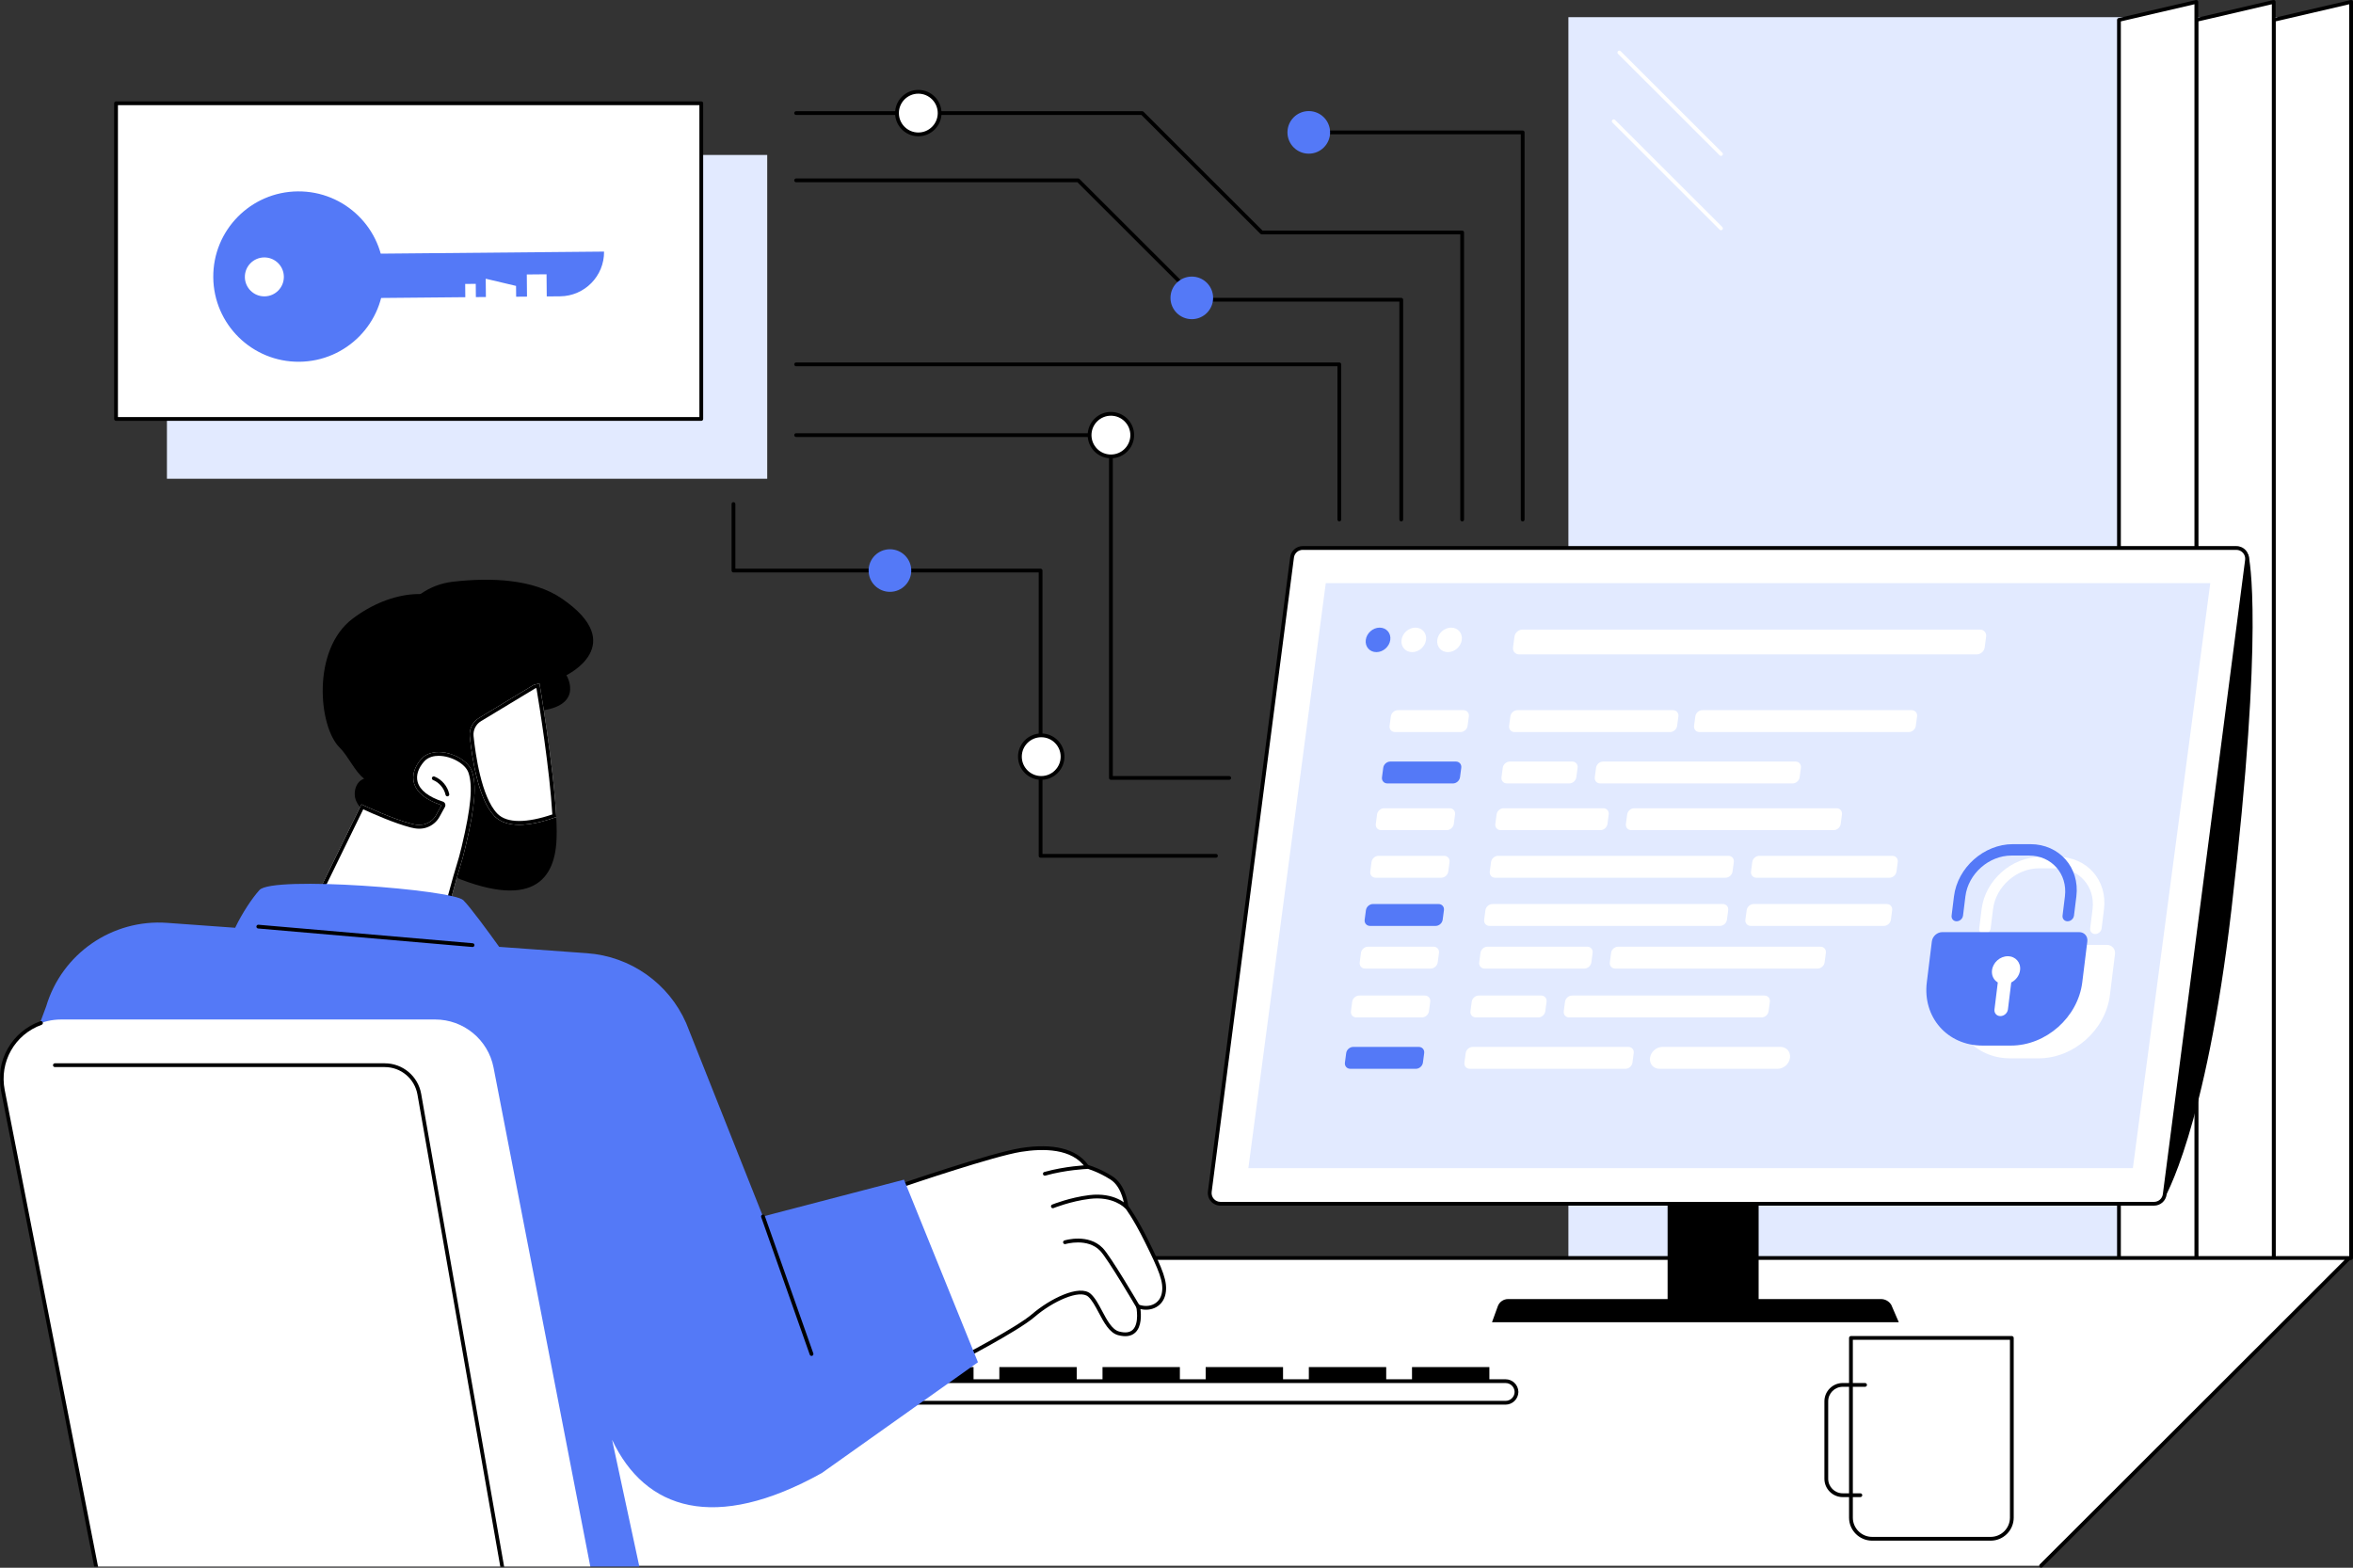 <?xml version="1.0" encoding="UTF-8"?> <svg xmlns="http://www.w3.org/2000/svg" width="1795" height="1196" viewBox="0 0 1795 1196" fill="none"><rect x="0" y="0" width="1795" height="1196" fill="#333333" stroke="none"/><path d="M1196.46 960.274L1789.75 960.274L1789.75 13.1L1196.46 13.1V960.274Z" fill="#E2EAFF"></path><path d="M1734.53 973.409L1793.56 959.666V1.435L1734.53 15.184V973.409Z" fill="white"></path><path d="M1734.53 974.847C1734.2 974.847 1733.88 974.736 1733.63 974.534C1733.29 974.259 1733.09 973.848 1733.09 973.41V15.185C1733.09 14.518 1733.55 13.937 1734.2 13.787L1793.23 0.037C1793.66 -0.061 1794.11 0.037 1794.46 0.312C1794.8 0.586 1795 0.998 1795 1.436V959.667C1795 960.333 1794.54 960.915 1793.89 961.065L1734.85 974.815C1734.74 974.841 1734.64 974.854 1734.53 974.854V974.847ZM1735.96 16.322V971.6L1792.12 958.523V3.246L1735.96 16.322Z" fill="black"></path><path d="M1675.49 973.409L1734.53 959.666V1.435L1675.49 15.184V973.409Z" fill="white"></path><path d="M1675.49 974.847C1675.17 974.847 1674.85 974.736 1674.59 974.534C1674.25 974.259 1674.05 973.848 1674.05 973.41V15.185C1674.05 14.518 1674.52 13.937 1675.16 13.787L1734.2 0.037C1734.62 -0.061 1735.08 0.037 1735.42 0.312C1735.76 0.586 1735.96 0.998 1735.96 1.436V959.667C1735.96 960.333 1735.5 960.915 1734.85 961.065L1675.82 974.815C1675.71 974.841 1675.6 974.854 1675.49 974.854V974.847ZM1676.94 16.322V971.6L1733.09 958.523V3.246L1676.94 16.322Z" fill="black"></path><path d="M1616.46 973.409L1675.49 959.666V1.435L1616.46 15.184V973.409Z" fill="white"></path><path d="M1616.46 974.847C1616.14 974.847 1615.82 974.736 1615.57 974.534C1615.23 974.259 1615.02 973.848 1615.02 973.41V15.185C1615.02 14.518 1615.49 13.937 1616.13 13.787L1675.17 0.037C1675.6 -0.061 1676.05 0.037 1676.39 0.312C1676.73 0.586 1676.94 0.998 1676.94 1.436V959.667C1676.94 960.333 1676.47 960.915 1675.82 961.065L1616.79 974.815C1616.68 974.841 1616.57 974.854 1616.46 974.854V974.847ZM1617.9 16.322V971.6L1674.05 958.523V3.246L1617.9 16.322Z" fill="black"></path><path d="M1312.89 118.952C1312.52 118.952 1312.15 118.808 1311.86 118.527L1234.3 41.062C1233.74 40.5 1233.74 39.592 1234.3 39.03C1234.86 38.468 1235.77 38.468 1236.33 39.03L1313.9 116.495C1314.46 117.057 1314.46 117.965 1313.9 118.527C1313.62 118.808 1313.25 118.952 1312.88 118.952H1312.89Z" fill="white"></path><path d="M1312.89 175.648C1312.52 175.648 1312.15 175.511 1311.86 175.223L1230.05 93.511C1229.48 92.949 1229.48 92.041 1230.05 91.479C1230.61 90.917 1231.52 90.917 1232.08 91.479L1313.9 173.191C1314.46 173.753 1314.46 174.661 1313.9 175.223C1313.62 175.504 1313.25 175.648 1312.88 175.648H1312.89Z" fill="white"></path><path d="M1557.08 1194.45H362.305V959.66H1792.17L1557.08 1194.45Z" fill="white"></path><path d="M1557.08 1195.88C1556.71 1195.88 1556.34 1195.74 1556.06 1195.46C1555.5 1194.9 1555.5 1193.99 1556.06 1193.43L1788.69 961.098H787.917C787.119 961.098 786.478 960.451 786.478 959.66C786.478 958.87 787.119 958.223 787.917 958.223H1792.17C1792.75 958.223 1793.27 958.576 1793.5 959.111C1793.72 959.647 1793.59 960.268 1793.18 960.68L1558.09 1195.47C1557.81 1195.75 1557.44 1195.89 1557.07 1195.89L1557.08 1195.88Z" fill="black"></path><path d="M1148.51 1070.13H514.231C509.612 1070.13 505.869 1066.39 505.869 1061.78V1062C505.869 1057.38 509.612 1053.65 514.231 1053.65H1148.51C1153.13 1053.65 1156.87 1057.38 1156.87 1062V1061.78C1156.87 1066.39 1153.13 1070.13 1148.51 1070.13Z" fill="white"></path><path d="M1148.51 1071.56H514.231C508.944 1071.56 504.626 1067.37 504.436 1062.13C504.436 1062.09 504.429 1062.04 504.429 1062V1061.77C504.429 1061.73 504.429 1061.68 504.436 1061.64C504.626 1056.41 508.951 1052.21 514.231 1052.21H1148.51C1153.79 1052.21 1158.11 1056.4 1158.3 1061.64C1158.3 1061.68 1158.31 1061.73 1158.31 1061.77V1062C1158.31 1062.04 1158.31 1062.09 1158.3 1062.13C1158.11 1067.36 1153.79 1071.56 1148.51 1071.56ZM507.315 1061.89C507.374 1065.65 510.456 1068.69 514.238 1068.69H1148.51C1152.3 1068.69 1155.38 1065.65 1155.44 1061.89C1155.38 1058.12 1152.3 1055.08 1148.51 1055.08H514.238C510.456 1055.08 507.374 1058.12 507.315 1061.89Z" fill="black"></path><path d="M1136.18 1042.91H1077.16V1053.01H1136.18V1042.91Z" fill="black"></path><path d="M1057.48 1042.91H998.454V1053.01H1057.48V1042.91Z" fill="black"></path><path d="M978.777 1042.91H919.755V1053.01H978.777V1042.91Z" fill="black"></path><path d="M900.078 1042.91H841.056V1053.01H900.078V1042.91Z" fill="black"></path><path d="M821.381 1042.91H762.359V1053.01H821.381V1042.91Z" fill="black"></path><path d="M742.676 1042.91H683.654V1053.01H742.676V1042.91Z" fill="black"></path><path d="M663.978 1042.91H604.956V1053.01H663.978V1042.91Z" fill="black"></path><path d="M585.28 1042.91H526.258V1053.01H585.28V1042.91Z" fill="black"></path><path d="M1412.01 1020.67H1534.74V1157.77C1534.74 1166.67 1527.5 1173.89 1518.59 1173.89H1428.15C1419.24 1173.89 1412 1166.67 1412 1157.77V1020.67H1412.01Z" fill="white"></path><path d="M1518.59 1175.33H1428.15C1418.45 1175.33 1410.56 1167.45 1410.56 1157.77V1020.67C1410.56 1019.87 1411.2 1019.23 1412 1019.23H1534.73C1535.53 1019.23 1536.17 1019.88 1536.17 1020.67V1157.77C1536.17 1167.45 1528.28 1175.33 1518.59 1175.33H1518.59ZM1413.45 1022.11V1157.76C1413.45 1165.86 1420.04 1172.44 1428.15 1172.44H1518.59C1526.7 1172.44 1533.3 1165.86 1533.3 1157.76V1022.11H1413.44H1413.45Z" fill="black"></path><path d="M1419.2 1142.1H1405.75C1398.04 1142.1 1391.76 1135.83 1391.76 1128.13V1069.04C1391.76 1061.34 1398.04 1055.07 1405.75 1055.07H1422.78C1423.58 1055.07 1424.22 1055.72 1424.22 1056.51C1424.22 1057.3 1423.58 1057.95 1422.78 1057.95H1405.75C1399.63 1057.95 1394.65 1062.92 1394.65 1069.04V1128.12C1394.65 1134.24 1399.63 1139.21 1405.75 1139.21H1419.2C1420 1139.21 1420.64 1139.86 1420.64 1140.65C1420.64 1141.44 1420 1142.08 1419.2 1142.08V1142.1Z" fill="black"></path><mask id="mask0_291_508" style="mask-type:luminance" maskUnits="userSpaceOnUse" x="0" y="341" width="1013" height="855"><path d="M1012.14 341.465H0V1195.07H1012.14V341.465Z" fill="white"></path></mask><g mask="url(#mask0_291_508)"><path d="M303.956 519.574C287.657 486.815 309.178 447.906 345.573 443.769C374.383 440.495 406.61 441.626 428.511 456.571C480.368 491.964 432.097 515.085 432.097 515.085C432.097 515.085 448.658 542.172 402.147 542.871C392.208 543.021 355.021 564.031 345.344 563.554C329.718 562.789 315.25 542.283 303.95 519.574H303.956Z" fill="black"></path><path d="M424.382 643.412C424.808 638.034 424.749 631.114 424.343 623.311C409.647 628.591 387.844 633.675 377.198 622.579C360.296 604.955 357.613 552.427 357.613 552.427L407.114 522.491L317.476 544.984C317.476 544.984 254.56 623.69 327.062 660.031C399.563 696.371 421.778 676.061 424.376 643.412H424.382Z" fill="black"></path><path d="M377.198 622.578C387.844 633.675 409.647 628.597 424.344 623.31C422.309 583.741 411.545 521.379 411.545 521.379L407.121 522.49L365.439 547.695C360.558 550.642 357.81 556.131 358.392 561.797C360.028 577.723 364.759 609.607 377.205 622.578H377.198Z" fill="white"></path><path d="M409.222 524.927C411.348 537.664 419.377 587.349 421.353 621.311C411.761 624.585 403.051 626.31 396.056 626.31C388.571 626.31 382.93 624.382 379.285 620.585C367.193 607.979 362.652 575.063 361.258 561.503C360.794 556.975 363.018 552.518 366.931 550.159L408.247 525.176L409.228 524.927H409.222ZM411.545 521.379L407.121 522.49L365.439 547.695C360.558 550.642 357.81 556.131 358.392 561.797C360.028 577.723 364.759 609.607 377.205 622.578C381.863 627.434 388.656 629.192 396.056 629.192C405.57 629.192 416.086 626.284 424.35 623.31C422.315 583.741 411.551 521.379 411.551 521.379H411.545Z" fill="black"></path><path d="M277.789 594.06C271.317 596.138 269.027 604.855 271.723 611.083C274.425 617.311 280.524 621.35 286.636 624.31C296.058 628.871 306.279 631.733 316.676 633.027C323.089 633.825 329.953 633.942 335.594 630.806C342.543 626.943 346.109 619.049 348.628 611.515C354.053 595.315 356.821 578.232 356.794 561.15C356.781 553.687 355.95 545.545 350.735 540.199C344.682 534.004 358.725 473.23 352.96 466.767C334.592 446.188 298.224 449.854 268.909 472.04C237.789 495.592 242.814 554.197 259.088 570.305C265.795 576.945 270.558 588.492 277.789 594.053V594.06Z" fill="black"></path><path d="M257.701 710.858C263.917 713.322 315.584 733.809 334.672 714.668C337.367 711.963 337.328 710.558 343.342 688.221C352.012 655.998 351.685 660.428 355.061 646.195C362.802 613.547 363.489 598.451 360.047 588.433C355.957 576.527 331.478 567.587 321.375 579.01C311.272 590.44 311.894 606.13 336.864 614.227L332.702 621.781C330.922 625.009 328.03 627.329 324.66 628.506C320.479 629.969 316.553 629.12 313.772 628.407C299.625 624.768 279.222 615.246 275.735 613.606C261.83 642.052 247.919 670.505 234.014 698.952C239.098 702.095 247.192 706.683 257.701 710.852V710.858Z" fill="white"></path><path d="M334.639 576.613C344.225 576.613 355.035 582.697 357.332 589.376C360.8 599.479 359.334 615.751 352.267 645.537C350.664 652.294 349.931 654.712 348.603 659.097C347.202 663.717 345.082 670.703 340.567 687.478C339.533 691.314 338.676 694.536 337.956 697.254C334.495 710.304 334.246 711.023 332.637 712.637C327.84 717.447 320.093 719.884 309.61 719.884C290.359 719.884 267.647 711.703 258.774 708.187C251.53 705.312 244.477 701.848 237.77 697.862L257.478 657.548L277.102 617.411C284.68 620.887 301.077 628.108 313.072 631.199C314.982 631.689 317.279 632.193 319.824 632.193C321.853 632.193 323.809 631.866 325.635 631.226C329.771 629.775 333.186 626.919 335.247 623.168L339.409 615.614C339.821 614.862 339.88 613.967 339.566 613.17C339.252 612.372 338.591 611.758 337.78 611.49C326.95 607.981 320.315 602.805 318.601 596.525C317.253 591.604 319.013 586.056 323.561 580.913C326.715 577.352 331.334 576.6 334.658 576.6L334.639 576.613ZM334.639 573.731C329.496 573.731 324.68 575.293 321.382 579.018C311.279 590.448 311.9 606.138 336.87 614.235L332.709 621.789C330.929 625.017 328.037 627.337 324.667 628.514C322.985 629.102 321.349 629.317 319.805 629.317C317.515 629.317 315.434 628.84 313.772 628.415C299.625 624.776 279.222 615.254 275.735 613.614C261.83 642.06 247.919 670.513 234.014 698.96C239.098 702.103 247.192 706.69 257.701 710.86C261.974 712.552 287.722 722.766 309.604 722.766C319.556 722.766 328.704 720.656 334.672 714.67C337.367 711.964 337.328 710.559 343.342 688.223C352.012 655.999 351.685 660.43 355.061 646.197C362.802 613.549 363.489 598.453 360.047 588.435C357.292 580.41 345.265 573.731 334.632 573.731H334.639Z" fill="black"></path><path d="M341.306 607.514C340.639 607.514 340.043 607.05 339.899 606.377C338.832 601.398 335.083 596.954 330.352 595.059C329.613 594.765 329.259 593.922 329.554 593.19C329.848 592.451 330.692 592.092 331.425 592.392C337.105 594.673 341.43 599.796 342.713 605.776C342.883 606.554 342.386 607.318 341.607 607.481C341.502 607.501 341.404 607.514 341.306 607.514Z" fill="black"></path><path d="M684.622 905.441C684.622 905.441 756.024 880.916 778.763 877.282C801.501 873.649 820.15 876.825 829.246 889.999C829.246 889.999 837.89 892.273 847.894 898.632C857.899 904.99 859.267 920.432 859.267 920.432C859.267 920.432 865.294 927.902 874.71 946.918C885.421 968.562 889.511 977.802 887.692 986.886C885.873 995.969 876.862 999.786 868.225 996.61C868.225 996.61 873.636 1022.53 853.365 1017.17C843.216 1014.49 838.812 994.917 831.078 988.108C823.343 981.292 801.515 992.199 788.329 1003.55C775.138 1014.91 726.481 1039.88 726.481 1039.88L684.642 905.448L684.622 905.441Z" fill="white"></path><path d="M726.461 1041.31C726.271 1041.31 726.082 1041.27 725.905 1041.2C725.512 1041.04 725.211 1040.71 725.087 1040.3L683.248 905.865C683.019 905.12 683.418 904.33 684.158 904.075C687.076 903.068 755.933 879.464 778.54 875.857C803.406 871.884 821.236 876.341 830.136 888.75C832.177 889.345 839.866 891.815 848.673 897.416C858.318 903.545 860.347 917.21 860.661 919.87C861.943 921.549 867.616 929.339 876.005 946.277C887.005 968.502 890.983 977.782 889.105 987.166C888.222 991.564 885.696 995.132 881.992 997.204C878.505 999.151 874.238 999.648 870.005 998.648C870.541 1002.92 870.986 1011.92 866.105 1016.54C863.095 1019.39 858.678 1020.07 852.992 1018.57C846.363 1016.81 842.215 1009 838.204 1001.44C835.567 996.478 833.074 991.786 830.122 989.185C823.644 983.48 803.209 992.636 789.265 1004.64C776.1 1015.98 729.124 1040.14 727.135 1041.16C726.932 1041.27 726.703 1041.32 726.474 1041.32L726.461 1041.31ZM686.415 906.349L727.331 1037.81C735.674 1033.48 775.773 1012.44 787.374 1002.46C800.553 991.113 823.402 979.435 832.02 987.022C835.364 989.969 837.975 994.884 840.742 1000.09C844.466 1007.1 848.313 1014.35 853.725 1015.78C858.384 1017.02 861.884 1016.57 864.116 1014.46C869.35 1009.51 866.831 997.027 866.805 996.903C866.7 996.393 866.877 995.864 867.276 995.518C867.675 995.178 868.218 995.073 868.716 995.256C872.871 996.785 877.196 996.583 880.579 994.688C883.582 993.008 885.552 990.211 886.278 986.597C887.98 978.096 884.106 969.136 873.42 947.551C864.214 928.947 858.207 921.405 858.148 921.327C857.971 921.105 857.86 920.837 857.834 920.549C857.821 920.399 856.401 905.728 847.129 899.834C837.451 893.684 828.977 891.404 828.892 891.384C828.559 891.299 828.271 891.09 828.074 890.809C817.814 875.955 795.73 876.027 779.005 878.693C758.347 881.993 696.296 902.983 686.428 906.342L686.415 906.349Z" fill="black"></path><path d="M868.191 996.825C868.191 996.825 846.336 959.472 840.264 953.179C829.807 942.344 812.415 947.676 812.415 947.676L868.184 996.825H868.191Z" fill="white"></path><path d="M868.191 998.263C867.694 998.263 867.217 998.008 866.948 997.551C866.732 997.178 845.113 960.269 839.23 954.178C829.526 944.121 813.004 949.003 812.84 949.055C812.075 949.284 811.27 948.859 811.041 948.101C810.812 947.343 811.237 946.539 811.996 946.304C812.742 946.075 830.364 940.841 841.304 952.179C847.423 958.524 868.538 994.571 869.435 996.1C869.834 996.786 869.605 997.668 868.918 998.067C868.689 998.198 868.44 998.263 868.191 998.263Z" fill="black"></path><path d="M859.004 920.469C859.004 920.469 850.125 910.817 831.064 913.157C816.276 914.973 803.176 920.273 803.176 920.273L859.004 920.469Z" fill="white"></path><path d="M859.005 921.915C858.619 921.915 858.233 921.758 857.945 921.451C857.814 921.314 849.216 912.381 831.241 914.589C816.826 916.36 803.85 921.562 803.719 921.614C802.98 921.908 802.142 921.555 801.841 920.824C801.54 920.085 801.9 919.249 802.633 918.948C803.176 918.726 816.08 913.55 830.887 911.734C850.459 909.335 859.685 919.085 860.065 919.503C860.601 920.092 860.562 921 859.98 921.536C859.705 921.791 859.352 921.915 859.005 921.915Z" fill="black"></path><path d="M829.017 890.332C829.017 890.332 813.012 890.965 797.059 895.455L829.017 890.332Z" fill="white"></path><path d="M797.059 896.894C796.43 896.894 795.855 896.482 795.671 895.848C795.456 895.084 795.9 894.287 796.666 894.071C812.599 889.588 828.794 888.902 828.958 888.895C829.691 888.882 830.424 889.483 830.456 890.274C830.489 891.065 829.868 891.738 829.076 891.771C828.919 891.771 813.044 892.45 797.451 896.842C797.32 896.881 797.19 896.894 797.059 896.894Z" fill="black"></path><path d="M799.662 1384.55C784.285 1306.97 716.135 1251.06 636.939 1251.06H499.756L466.94 1098.38C492.146 1151.91 545.429 1169.12 626.921 1123.74L746.032 1039.22L689.614 899.926L582.033 928L523.463 780.54C510.121 750.12 481.015 729.581 447.853 727.182L380.802 722.333C372.446 710.701 358.862 692.149 353.444 686.738C345.37 678.674 208.068 667.865 197.972 678.955C192.331 685.15 184.813 696.475 179.395 707.774L127.564 704.029C85.634 700.997 47.23 727.483 35.223 767.725L23.15 800.275L231.265 1447.72L614.724 1447.23L622.334 1451.09H812.814L799.675 1384.57L799.662 1384.55Z" fill="#5479F7"></path><path d="M360.505 722.438C360.466 722.438 360.42 722.438 360.381 722.438L196.919 708.329C196.127 708.263 195.538 707.564 195.61 706.773C195.675 705.983 196.349 705.382 197.167 705.467L360.629 719.575C361.421 719.641 362.01 720.34 361.938 721.131C361.873 721.882 361.244 722.444 360.505 722.444V722.438Z" fill="black"></path><path d="M619.089 1034.39C618.493 1034.39 617.937 1034.02 617.728 1033.43L580.672 928.469C580.411 927.718 580.803 926.901 581.556 926.633C582.302 926.365 583.126 926.764 583.394 927.509L620.45 1032.47C620.712 1033.22 620.319 1034.04 619.567 1034.31C619.41 1034.37 619.246 1034.39 619.089 1034.39Z" fill="black"></path><path d="M123.436 1451.08L2.179 831.805C-3.318 803.797 18.151 777.742 46.733 777.742H331.943C353.687 777.742 372.381 793.138 376.517 814.462L485.086 1374.35H558.575C587.491 1374.35 612.258 1395.02 617.394 1423.43L622.106 1451.07H123.442L123.436 1451.08Z" fill="white"></path><path d="M622.099 1452.52H123.435C122.748 1452.52 122.153 1452.03 122.022 1451.35L0.765 832.08C-3.717 809.26 8.905 786.97 30.78 779.075C31.526 778.807 32.357 779.193 32.625 779.938C32.894 780.683 32.508 781.506 31.762 781.781C11.241 789.191 -0.609 810.116 3.598 831.531L124.633 1449.64H620.397L615.974 1423.68C610.962 1395.94 586.816 1375.79 558.575 1375.79H485.085C484.398 1375.79 483.803 1375.3 483.672 1374.63L474.675 1328.22C474.524 1327.44 475.035 1326.69 475.813 1326.54C476.599 1326.39 477.351 1326.9 477.502 1327.67L486.276 1372.91H558.582C588.217 1372.91 613.553 1394.05 618.814 1423.18L623.525 1450.84C623.597 1451.25 623.479 1451.68 623.205 1452.01C622.93 1452.33 622.531 1452.52 622.105 1452.52H622.099Z" fill="black"></path><path d="M474.525 1375.79H414.561C413.86 1375.79 413.265 1375.29 413.141 1374.6L318.463 835.002C316.33 822.86 305.828 814.045 293.487 814.045H41.872C41.073 814.045 40.432 813.398 40.432 812.607C40.432 811.816 41.073 811.169 41.872 811.169H293.487C307.228 811.169 318.928 820.985 321.303 834.506L415.771 1372.92H474.525C475.323 1372.92 475.964 1373.56 475.964 1374.35C475.964 1375.14 475.323 1375.79 474.525 1375.79Z" fill="black"></path></g><path d="M1115.42 397.778C1114.62 397.778 1113.98 397.131 1113.98 396.34V178.767H962.508C962.129 178.767 961.762 178.617 961.487 178.349L870.73 87.71H607.317C606.518 87.71 605.877 87.063 605.877 86.272C605.877 85.481 606.518 84.835 607.317 84.835H871.325C871.705 84.835 872.071 84.985 872.346 85.253L963.104 175.892H1115.42C1116.22 175.892 1116.86 176.539 1116.86 177.329V396.34C1116.86 397.137 1116.22 397.778 1115.42 397.778Z" fill="black"></path><path d="M1068.96 397.777C1068.17 397.777 1067.52 397.13 1067.52 396.339V230.117L913.681 230.078C913.301 230.078 912.935 229.928 912.66 229.66L821.902 139.021H607.317C606.518 139.021 605.877 138.374 605.877 137.583C605.877 136.792 606.518 136.146 607.317 136.146H822.498C822.877 136.146 823.244 136.296 823.519 136.564L914.276 227.203L1068.96 227.242C1069.76 227.242 1070.4 227.889 1070.4 228.68V396.339C1070.4 397.136 1069.76 397.777 1068.96 397.777Z" fill="black"></path><path d="M1161.59 397.776C1160.79 397.776 1160.15 397.129 1160.15 396.339V102.425H1014.06C1013.26 102.425 1012.62 101.778 1012.62 100.987C1012.62 100.197 1013.26 99.55 1014.06 99.55H1161.59C1162.38 99.55 1163.03 100.197 1163.03 100.987V396.339C1163.03 397.136 1162.38 397.776 1161.59 397.776Z" fill="black"></path><path d="M1021.72 397.777C1020.92 397.777 1020.28 397.13 1020.28 396.339V279.411H607.323C606.525 279.411 605.884 278.764 605.884 277.973C605.884 277.182 606.525 276.535 607.323 276.535H1021.72C1022.52 276.535 1023.16 277.182 1023.16 277.973V396.339C1023.16 397.137 1022.52 397.777 1021.72 397.777Z" fill="black"></path><path d="M706.798 101.274C715.091 97.823 719.013 88.312 715.557 80.029C712.102 71.747 702.578 67.831 694.285 71.282C685.992 74.733 682.071 84.244 685.526 92.526C688.982 100.808 698.505 104.725 706.798 101.274Z" fill="white"></path><path d="M700.541 103.955C690.779 103.955 682.835 96.022 682.835 86.272C682.835 76.522 690.779 68.588 700.541 68.588C710.304 68.588 718.248 76.522 718.248 86.272C718.248 96.022 710.304 103.955 700.541 103.955ZM700.541 71.464C692.369 71.464 685.714 78.103 685.714 86.272C685.714 94.44 692.362 101.08 700.541 101.08C708.721 101.08 715.369 94.44 715.369 86.272C715.369 78.103 708.721 71.464 700.541 71.464Z" fill="black"></path><path d="M998.406 117.234C1007.39 117.234 1014.67 109.96 1014.67 100.988C1014.67 92.016 1007.39 84.742 998.406 84.742C989.422 84.742 982.139 92.016 982.139 100.988C982.139 109.96 989.422 117.234 998.406 117.234Z" fill="#5479F7"></path><path d="M909.173 210.997C918.157 210.997 925.44 218.27 925.44 227.243C925.44 236.215 918.157 243.489 909.173 243.489C900.189 243.489 892.906 236.215 892.906 227.243C892.906 218.27 900.189 210.997 909.173 210.997Z" fill="#5479F7"></path><path d="M937.709 594.902H847.474C846.676 594.902 846.035 594.255 846.035 593.465V333.376H607.33C606.531 333.376 605.89 332.729 605.89 331.938C605.89 331.147 606.531 330.5 607.33 330.5H847.474C848.273 330.5 848.914 331.147 848.914 331.938V592.027H937.709C938.507 592.027 939.148 592.674 939.148 593.465C939.148 594.255 938.507 594.902 937.709 594.902Z" fill="black"></path><path d="M927.618 654.33H793.825C793.026 654.33 792.385 653.683 792.385 652.892V436.705H559.536C558.738 436.705 558.097 436.058 558.097 435.267V384.51C558.097 383.713 558.738 383.073 559.536 383.073C560.335 383.073 560.976 383.72 560.976 384.51V433.829H793.825C794.623 433.829 795.264 434.476 795.264 435.267V651.454H927.612C928.41 651.454 929.051 652.101 929.051 652.892C929.051 653.683 928.41 654.33 927.612 654.33H927.618Z" fill="black"></path><path d="M847.468 315.692C856.452 315.692 863.735 322.966 863.735 331.938C863.735 340.911 856.452 348.184 847.468 348.184C838.484 348.184 831.201 340.911 831.201 331.938C831.201 322.966 838.484 315.692 847.468 315.692Z" fill="white"></path><path d="M847.468 349.621C837.705 349.621 829.761 341.688 829.761 331.938C829.761 322.188 837.705 314.254 847.468 314.254C857.231 314.254 865.174 322.188 865.174 331.938C865.174 341.688 857.231 349.621 847.468 349.621ZM847.468 317.13C839.295 317.13 832.64 323.769 832.64 331.938C832.64 340.106 839.289 346.746 847.468 346.746C855.647 346.746 862.295 340.106 862.295 331.938C862.295 323.769 855.647 317.13 847.468 317.13Z" fill="black"></path><path d="M678.895 451.507C687.879 451.507 695.162 444.234 695.162 435.261C695.162 426.289 687.879 419.016 678.895 419.016C669.911 419.016 662.628 426.289 662.628 435.261C662.628 444.234 669.911 451.507 678.895 451.507Z" fill="#5479F7"></path><path d="M810.256 580.495C812.062 571.706 806.393 563.118 797.592 561.314C788.792 559.51 780.193 565.172 778.386 573.961C776.58 582.751 782.25 591.338 791.05 593.142C799.851 594.946 808.449 589.284 810.256 580.495Z" fill="white"></path><path d="M794.315 594.903C784.552 594.903 776.608 586.97 776.608 577.22C776.608 567.47 784.552 559.536 794.315 559.536C804.078 559.536 812.022 567.47 812.022 577.22C812.022 586.97 804.078 594.903 794.315 594.903ZM794.315 562.418C786.142 562.418 779.488 569.058 779.488 577.226C779.488 585.395 786.136 592.034 794.315 592.034C802.494 592.034 809.136 585.395 809.136 577.226C809.136 569.058 802.488 562.418 794.315 562.418Z" fill="black"></path><path d="M585.279 118.215H127.348V365.227H585.279V118.215Z" fill="#E2EAFF"></path><path d="M534.979 78.783H88.526V319.607H534.979V78.783Z" fill="white"></path><path d="M534.979 321.045H88.525C87.727 321.045 87.086 320.398 87.086 319.607V78.783C87.086 77.986 87.727 77.345 88.525 77.345H534.979C535.777 77.345 536.418 77.992 536.418 78.783V319.607C536.418 320.404 535.777 321.045 534.979 321.045ZM89.965 318.163H533.539V80.221H89.965V318.163Z" fill="black"></path><path d="M416.942 209.246L401.873 209.383L402.03 226.282L393.746 226.36L393.667 218.107L370.536 212.624L370.667 226.576L363.024 226.648L362.933 216.538L354.871 216.61L354.963 226.72L276.919 227.439L276.605 193.634L460.81 191.935C460.98 210.605 445.969 225.877 427.275 226.053L417.093 226.145L416.936 209.246H416.942Z" fill="#5479F7"></path><path d="M228.366 275.972C264.302 275.639 293.166 246.278 292.832 210.388C292.498 174.498 263.098 145.673 227.162 146.006C191.225 146.34 162.362 175.701 162.696 211.59C163.029 247.48 192.429 276.306 228.366 275.972ZM201.806 226.091C193.594 226.17 186.867 219.576 186.795 211.375C186.717 203.174 193.319 196.456 201.531 196.384C209.743 196.305 216.47 202.899 216.542 211.1C216.62 219.302 210.018 226.02 201.806 226.091Z" fill="#5479F7"></path><path d="M1649.39 914.243C1649.39 914.243 1680.99 864.14 1700.87 693.41C1726.25 475.471 1713.91 424.106 1713.91 424.106L1649.39 914.243Z" fill="black"></path><path d="M1649.39 915.68C1649.23 915.68 1649.07 915.654 1648.9 915.595C1648.27 915.367 1647.88 914.726 1647.97 914.053L1712.49 423.916C1712.58 423.23 1713.15 422.701 1713.84 422.668C1714.57 422.635 1715.16 423.093 1715.32 423.766C1715.82 425.877 1727.42 477.862 1702.3 693.572C1682.62 862.669 1650.93 914.504 1650.62 915.007C1650.35 915.432 1649.88 915.68 1649.4 915.68H1649.39ZM1713.93 435.058L1651.91 906.185C1660.85 886.986 1683.87 827.021 1699.45 693.239C1718.58 528.899 1716.18 459.1 1713.93 435.058Z" fill="black"></path><path d="M1138.19 1008.68L1142.59 996.528C1143.79 993.222 1146.94 991.02 1150.46 991.02H1434.91C1438.15 991.02 1441.15 992.725 1442.8 995.509L1448.5 1008.68H1138.19L1138.19 1008.68Z" fill="black"></path><path d="M1341.58 910.4H1272.14V991.792H1341.58V910.4Z" fill="black"></path><path d="M931.021 918.313H1643.25C1647.37 918.313 1650.85 915.261 1651.37 911.184L1714.14 427.268C1714.77 422.373 1710.96 418.034 1706.01 418.034H993.786C989.67 418.034 986.189 421.086 985.666 425.164L922.901 909.079C922.266 913.974 926.081 918.313 931.021 918.313Z" fill="white"></path><path d="M1643.25 919.752H931.021C928.253 919.752 925.616 918.563 923.784 916.484C921.952 914.406 921.108 911.642 921.468 908.897L984.233 424.982C984.854 420.205 988.957 416.598 993.786 416.598H1706.01C1708.78 416.598 1711.42 417.787 1713.25 419.865C1715.08 421.943 1715.93 424.707 1715.57 427.452L1652.8 911.368C1652.18 916.145 1648.08 919.752 1643.25 919.752ZM993.786 419.473C990.403 419.473 987.524 422.002 987.092 425.348L924.327 909.263C924.079 911.185 924.668 913.126 925.95 914.583C927.233 916.04 929.078 916.877 931.021 916.877H1643.25C1646.63 916.877 1649.51 914.354 1649.94 911.002L1712.71 427.086C1712.96 425.165 1712.37 423.224 1711.09 421.773C1709.8 420.316 1707.96 419.48 1706.01 419.48H993.786V419.473Z" fill="black"></path><path d="M1687.76 443.416H1010.1L950.684 892.572H1628.34L1687.76 443.416Z" fill="#E2EAFF"></path><path d="M1628.34 894.01H950.685C950.272 894.01 949.873 893.834 949.598 893.52C949.323 893.206 949.199 892.795 949.251 892.383L1008.68 443.233C1008.77 442.514 1009.39 441.985 1010.11 441.985H1687.77C1688.18 441.985 1688.58 442.161 1688.85 442.475C1689.13 442.789 1689.25 443.2 1689.2 443.612L1629.77 892.762C1629.68 893.481 1629.06 894.01 1628.34 894.01ZM952.327 891.128H1627.08L1686.13 444.854H1011.38L952.327 891.128Z" fill="white"></path><path d="M1060.59 488.148C1059.9 493.311 1055.16 497.493 1050 497.493C1044.84 497.493 1041.21 493.311 1041.89 488.148C1042.58 482.986 1047.32 478.803 1052.48 478.803C1057.64 478.803 1061.27 482.986 1060.59 488.148Z" fill="#5479F7"></path><path d="M1087.86 488.148C1087.17 493.311 1082.44 497.493 1077.27 497.493C1072.11 497.493 1068.49 493.311 1069.17 488.148C1069.85 482.986 1074.59 478.803 1079.75 478.803C1084.92 478.803 1088.54 482.986 1087.86 488.148Z" fill="white"></path><path d="M1115.13 488.148C1114.45 493.311 1109.71 497.493 1104.55 497.493C1099.38 497.493 1095.76 493.311 1096.44 488.148C1097.13 482.986 1101.86 478.803 1107.03 478.803C1112.19 478.803 1115.82 482.986 1115.13 488.148Z" fill="white"></path><path d="M1507.96 499.224H1158.89C1155.93 499.224 1153.84 496.82 1154.23 493.859L1155.32 485.664C1155.71 482.704 1158.43 480.299 1161.4 480.299H1510.48C1513.44 480.299 1515.53 482.704 1515.13 485.664L1514.05 493.859C1513.66 496.82 1510.93 499.224 1507.96 499.224Z" fill="white"></path><path d="M1064.17 558.47H1114.2C1116.82 558.47 1119.22 556.353 1119.56 553.739L1120.53 546.505C1120.87 543.891 1119.03 541.773 1116.42 541.773H1066.39C1063.77 541.773 1061.37 543.891 1061.02 546.505L1060.06 553.739C1059.71 556.353 1061.55 558.47 1064.17 558.47Z" fill="white"></path><path d="M1058.37 597.667H1108.4C1111.02 597.667 1113.42 595.55 1113.77 592.936L1114.73 585.701C1115.08 583.088 1113.24 580.97 1110.62 580.97H1060.59C1057.97 580.97 1055.57 583.088 1055.22 585.701L1054.26 592.936C1053.91 595.55 1055.75 597.667 1058.37 597.667Z" fill="#5479F7"></path><path d="M1053.65 633.294H1103.68C1106.29 633.294 1108.7 631.177 1109.04 628.563L1110 621.329C1110.35 618.715 1108.51 616.598 1105.89 616.598H1055.86C1053.25 616.598 1050.84 618.715 1050.5 621.329L1049.54 628.563C1049.19 631.177 1051.03 633.294 1053.65 633.294Z" fill="white"></path><path d="M1155.34 558.47H1274.04C1276.66 558.47 1279.06 556.353 1279.41 553.739L1280.37 546.505C1280.72 543.891 1278.88 541.773 1276.26 541.773H1157.56C1154.94 541.773 1152.54 543.891 1152.19 546.505L1151.23 553.739C1150.88 556.353 1152.72 558.47 1155.34 558.47Z" fill="white"></path><path d="M1149.54 597.667H1197.15C1199.77 597.667 1202.17 595.55 1202.51 592.936L1203.48 585.701C1203.82 583.088 1201.98 580.97 1199.37 580.97H1151.76C1149.14 580.97 1146.74 583.088 1146.39 585.701L1145.43 592.936C1145.08 595.55 1146.92 597.667 1149.54 597.667Z" fill="white"></path><path d="M1144.82 633.294H1220.9C1223.51 633.294 1225.91 631.177 1226.26 628.563L1227.22 621.329C1227.57 618.715 1225.73 616.598 1223.11 616.598H1147.03C1144.42 616.598 1142.01 618.715 1141.67 621.329L1140.71 628.563C1140.36 631.177 1142.2 633.294 1144.82 633.294Z" fill="white"></path><path d="M1049.42 669.589H1099.46C1102.07 669.589 1104.47 667.472 1104.82 664.858L1105.78 657.624C1106.13 655.01 1104.29 652.893 1101.67 652.893H1051.64C1049.03 652.893 1046.62 655.01 1046.28 657.624L1045.32 664.858C1044.97 667.472 1046.81 669.589 1049.42 669.589Z" fill="white"></path><path d="M1140.59 669.589H1316.32C1318.94 669.589 1321.34 667.472 1321.68 664.858L1322.65 657.624C1322.99 655.01 1321.15 652.893 1318.54 652.893H1142.81C1140.2 652.893 1137.79 655.01 1137.45 657.624L1136.49 664.858C1136.14 667.472 1137.98 669.589 1140.59 669.589Z" fill="white"></path><path d="M1339.88 669.589H1441.39C1444.01 669.589 1446.41 667.472 1446.76 664.858L1447.72 657.624C1448.07 655.01 1446.23 652.893 1443.61 652.893H1342.1C1339.48 652.893 1337.08 655.01 1336.73 657.624L1335.77 664.858C1335.43 667.472 1337.26 669.589 1339.88 669.589Z" fill="white"></path><path d="M1296.43 558.47H1456.13C1458.74 558.47 1461.15 556.353 1461.49 553.739L1462.45 546.505C1462.8 543.891 1460.96 541.773 1458.35 541.773H1298.65C1296.03 541.773 1293.63 543.891 1293.29 546.505L1292.32 553.739C1291.98 556.353 1293.82 558.47 1296.43 558.47Z" fill="white"></path><path d="M1220.71 597.667H1367.5C1370.12 597.667 1372.52 595.55 1372.87 592.936L1373.83 585.701C1374.18 583.088 1372.34 580.97 1369.72 580.97H1222.93C1220.31 580.97 1217.91 583.088 1217.56 585.701L1216.6 592.936C1216.26 595.55 1218.09 597.667 1220.71 597.667Z" fill="white"></path><path d="M1244.45 633.294H1398.83C1401.44 633.294 1403.84 631.177 1404.19 628.563L1405.15 621.329C1405.5 618.715 1403.66 616.598 1401.04 616.598H1246.67C1244.05 616.598 1241.65 618.715 1241.3 621.329L1240.34 628.563C1240 631.177 1241.83 633.294 1244.45 633.294Z" fill="white"></path><path d="M1045.15 706.355H1095.18C1097.8 706.355 1100.2 704.238 1100.55 701.624L1101.51 694.39C1101.86 691.776 1100.02 689.659 1097.4 689.659H1047.37C1044.75 689.659 1042.35 691.776 1042 694.39L1041.04 701.624C1040.7 704.238 1042.53 706.355 1045.15 706.355Z" fill="#5479F7"></path><path d="M1041.37 738.898H1091.4C1094.02 738.898 1096.42 736.781 1096.77 734.167L1097.73 726.933C1098.08 724.319 1096.24 722.202 1093.62 722.202H1043.59C1040.97 722.202 1038.57 724.319 1038.22 726.933L1037.26 734.167C1036.91 736.781 1038.75 738.898 1041.37 738.898Z" fill="white"></path><path d="M1136.32 706.355H1312.05C1314.66 706.355 1317.07 704.238 1317.41 701.624L1318.37 694.39C1318.72 691.776 1316.88 689.659 1314.26 689.659H1138.54C1135.92 689.659 1133.52 691.776 1133.17 694.39L1132.21 701.624C1131.87 704.238 1133.7 706.355 1136.32 706.355Z" fill="white"></path><path d="M1132.54 738.898H1208.62C1211.24 738.898 1213.64 736.781 1213.99 734.167L1214.95 726.933C1215.29 724.319 1213.46 722.202 1210.84 722.202H1134.76C1132.14 722.202 1129.74 724.319 1129.39 726.933L1128.43 734.167C1128.08 736.781 1129.92 738.898 1132.54 738.898Z" fill="white"></path><path d="M1335.6 706.355H1437.11C1439.73 706.355 1442.13 704.238 1442.48 701.624L1443.44 694.39C1443.79 691.776 1441.95 689.659 1439.33 689.659H1337.82C1335.2 689.659 1332.8 691.776 1332.46 694.39L1331.49 701.624C1331.15 704.238 1332.99 706.355 1335.6 706.355Z" fill="white"></path><path d="M1232.18 738.898H1386.56C1389.17 738.898 1391.58 736.781 1391.92 734.167L1392.88 726.933C1393.23 724.319 1391.39 722.202 1388.77 722.202H1234.4C1231.78 722.202 1229.38 724.319 1229.04 726.933L1228.07 734.167C1227.73 736.781 1229.57 738.898 1232.18 738.898Z" fill="white"></path><path d="M1032.31 798.667H1082.34C1084.96 798.667 1086.79 800.784 1086.45 803.398L1085.49 810.632C1085.14 813.246 1082.74 815.363 1080.12 815.363H1030.09C1027.47 815.363 1025.63 813.246 1025.98 810.632L1026.94 803.398C1027.29 800.784 1029.69 798.667 1032.31 798.667Z" fill="#5479F7"></path><path d="M1036.91 759.477H1086.94C1089.56 759.477 1091.39 761.594 1091.05 764.208L1090.09 771.442C1089.74 774.056 1087.34 776.174 1084.72 776.174H1034.69C1032.07 776.174 1030.23 774.056 1030.58 771.442L1031.54 764.208C1031.89 761.594 1034.29 759.477 1036.91 759.477Z" fill="white"></path><path d="M1123.48 798.667H1242.18C1244.8 798.667 1246.64 800.784 1246.29 803.398L1245.33 810.632C1244.98 813.246 1242.58 815.363 1239.96 815.363H1121.26C1118.64 815.363 1116.8 813.246 1117.15 810.632L1118.11 803.398C1118.46 800.784 1120.86 798.667 1123.48 798.667Z" fill="white"></path><path d="M1128.08 759.477H1175.69C1178.3 759.477 1180.14 761.594 1179.8 764.208L1178.83 771.442C1178.49 774.056 1176.09 776.174 1173.47 776.174H1125.86C1123.24 776.174 1121.4 774.056 1121.75 771.442L1122.71 764.208C1123.06 761.594 1125.46 759.477 1128.08 759.477Z" fill="white"></path><path d="M1268.19 798.667H1358.26C1362.88 798.667 1366.12 802.404 1365.51 807.018C1364.9 811.632 1360.66 815.37 1356.04 815.37H1265.98C1261.36 815.37 1258.11 811.632 1258.72 807.018C1259.33 802.404 1263.57 798.667 1268.19 798.667Z" fill="white"></path><path d="M1199.25 759.477H1346.04C1348.66 759.477 1350.5 761.594 1350.15 764.208L1349.19 771.442C1348.84 774.056 1346.44 776.174 1343.82 776.174H1197.03C1194.42 776.174 1192.58 774.056 1192.92 771.442L1193.88 764.208C1194.23 761.594 1196.63 759.477 1199.25 759.477Z" fill="white"></path><path d="M1607.19 720.82H1502.8C1498.87 720.82 1495.31 723.99 1494.82 727.898L1490.97 759.115C1487.68 785.764 1506.69 807.375 1533.45 807.375H1555.16C1581.91 807.375 1606.27 785.771 1609.56 759.115L1613.42 727.898C1613.9 723.99 1611.11 720.82 1607.19 720.82Z" fill="white"></path><path d="M1598.34 712.554C1595.93 712.554 1594.21 710.606 1594.51 708.208L1596.33 693.544C1598.45 676.377 1586.15 662.405 1568.92 662.405H1555.51C1538.27 662.405 1522.52 676.377 1520.4 693.544L1518.59 708.208C1518.3 710.606 1516.1 712.554 1513.7 712.554C1511.29 712.554 1509.57 710.606 1509.87 708.208L1511.69 693.544C1514.4 671.587 1534.54 653.72 1556.58 653.72H1569.99C1592.03 653.72 1607.76 671.587 1605.05 693.544L1603.24 708.208C1602.94 710.606 1600.75 712.554 1598.34 712.554H1598.34Z" fill="white"></path><path d="M1562.1 749.869C1562.83 743.981 1558.63 739.21 1552.72 739.21C1546.81 739.21 1541.43 743.981 1540.71 749.869C1540.21 753.901 1542.02 757.41 1545.12 759.22L1542.58 779.766C1542.23 782.589 1544.25 784.876 1547.08 784.876C1549.91 784.876 1552.5 782.589 1552.85 779.766L1555.38 759.22C1558.92 757.41 1561.61 753.901 1562.1 749.869Z" fill="white"></path><path d="M1586.1 711.091H1481.71C1477.79 711.091 1474.22 714.26 1473.73 718.168L1469.88 749.385C1466.59 776.035 1485.6 797.645 1512.36 797.645H1534.07C1560.82 797.645 1585.18 776.041 1588.47 749.385L1592.33 718.168C1592.81 714.26 1590.02 711.091 1586.1 711.091Z" fill="#5479F7"></path><path d="M1577.25 702.824C1574.84 702.824 1573.13 700.877 1573.43 698.479L1575.24 683.814C1577.36 666.647 1565.07 652.676 1547.83 652.676H1534.42C1517.19 652.676 1501.44 666.647 1499.32 683.814L1497.51 698.479C1497.21 700.877 1495.02 702.824 1492.61 702.824C1490.2 702.824 1488.49 700.877 1488.79 698.479L1490.6 683.814C1493.32 661.857 1513.45 643.991 1535.5 643.991H1548.91C1570.95 643.991 1586.67 661.857 1583.97 683.814L1582.15 698.479C1581.86 700.877 1579.67 702.824 1577.26 702.824H1577.25Z" fill="#5479F7"></path><path d="M1541.02 740.145C1541.75 734.257 1537.55 729.486 1531.64 729.486C1525.73 729.486 1520.35 734.257 1519.62 740.145C1519.13 744.177 1520.94 747.686 1524.03 749.496L1521.5 770.042C1521.15 772.865 1523.16 775.152 1526 775.152C1528.83 775.152 1531.41 772.865 1531.76 770.042L1534.3 749.496C1537.84 747.686 1540.52 744.177 1541.02 740.145Z" fill="white"></path></svg> 